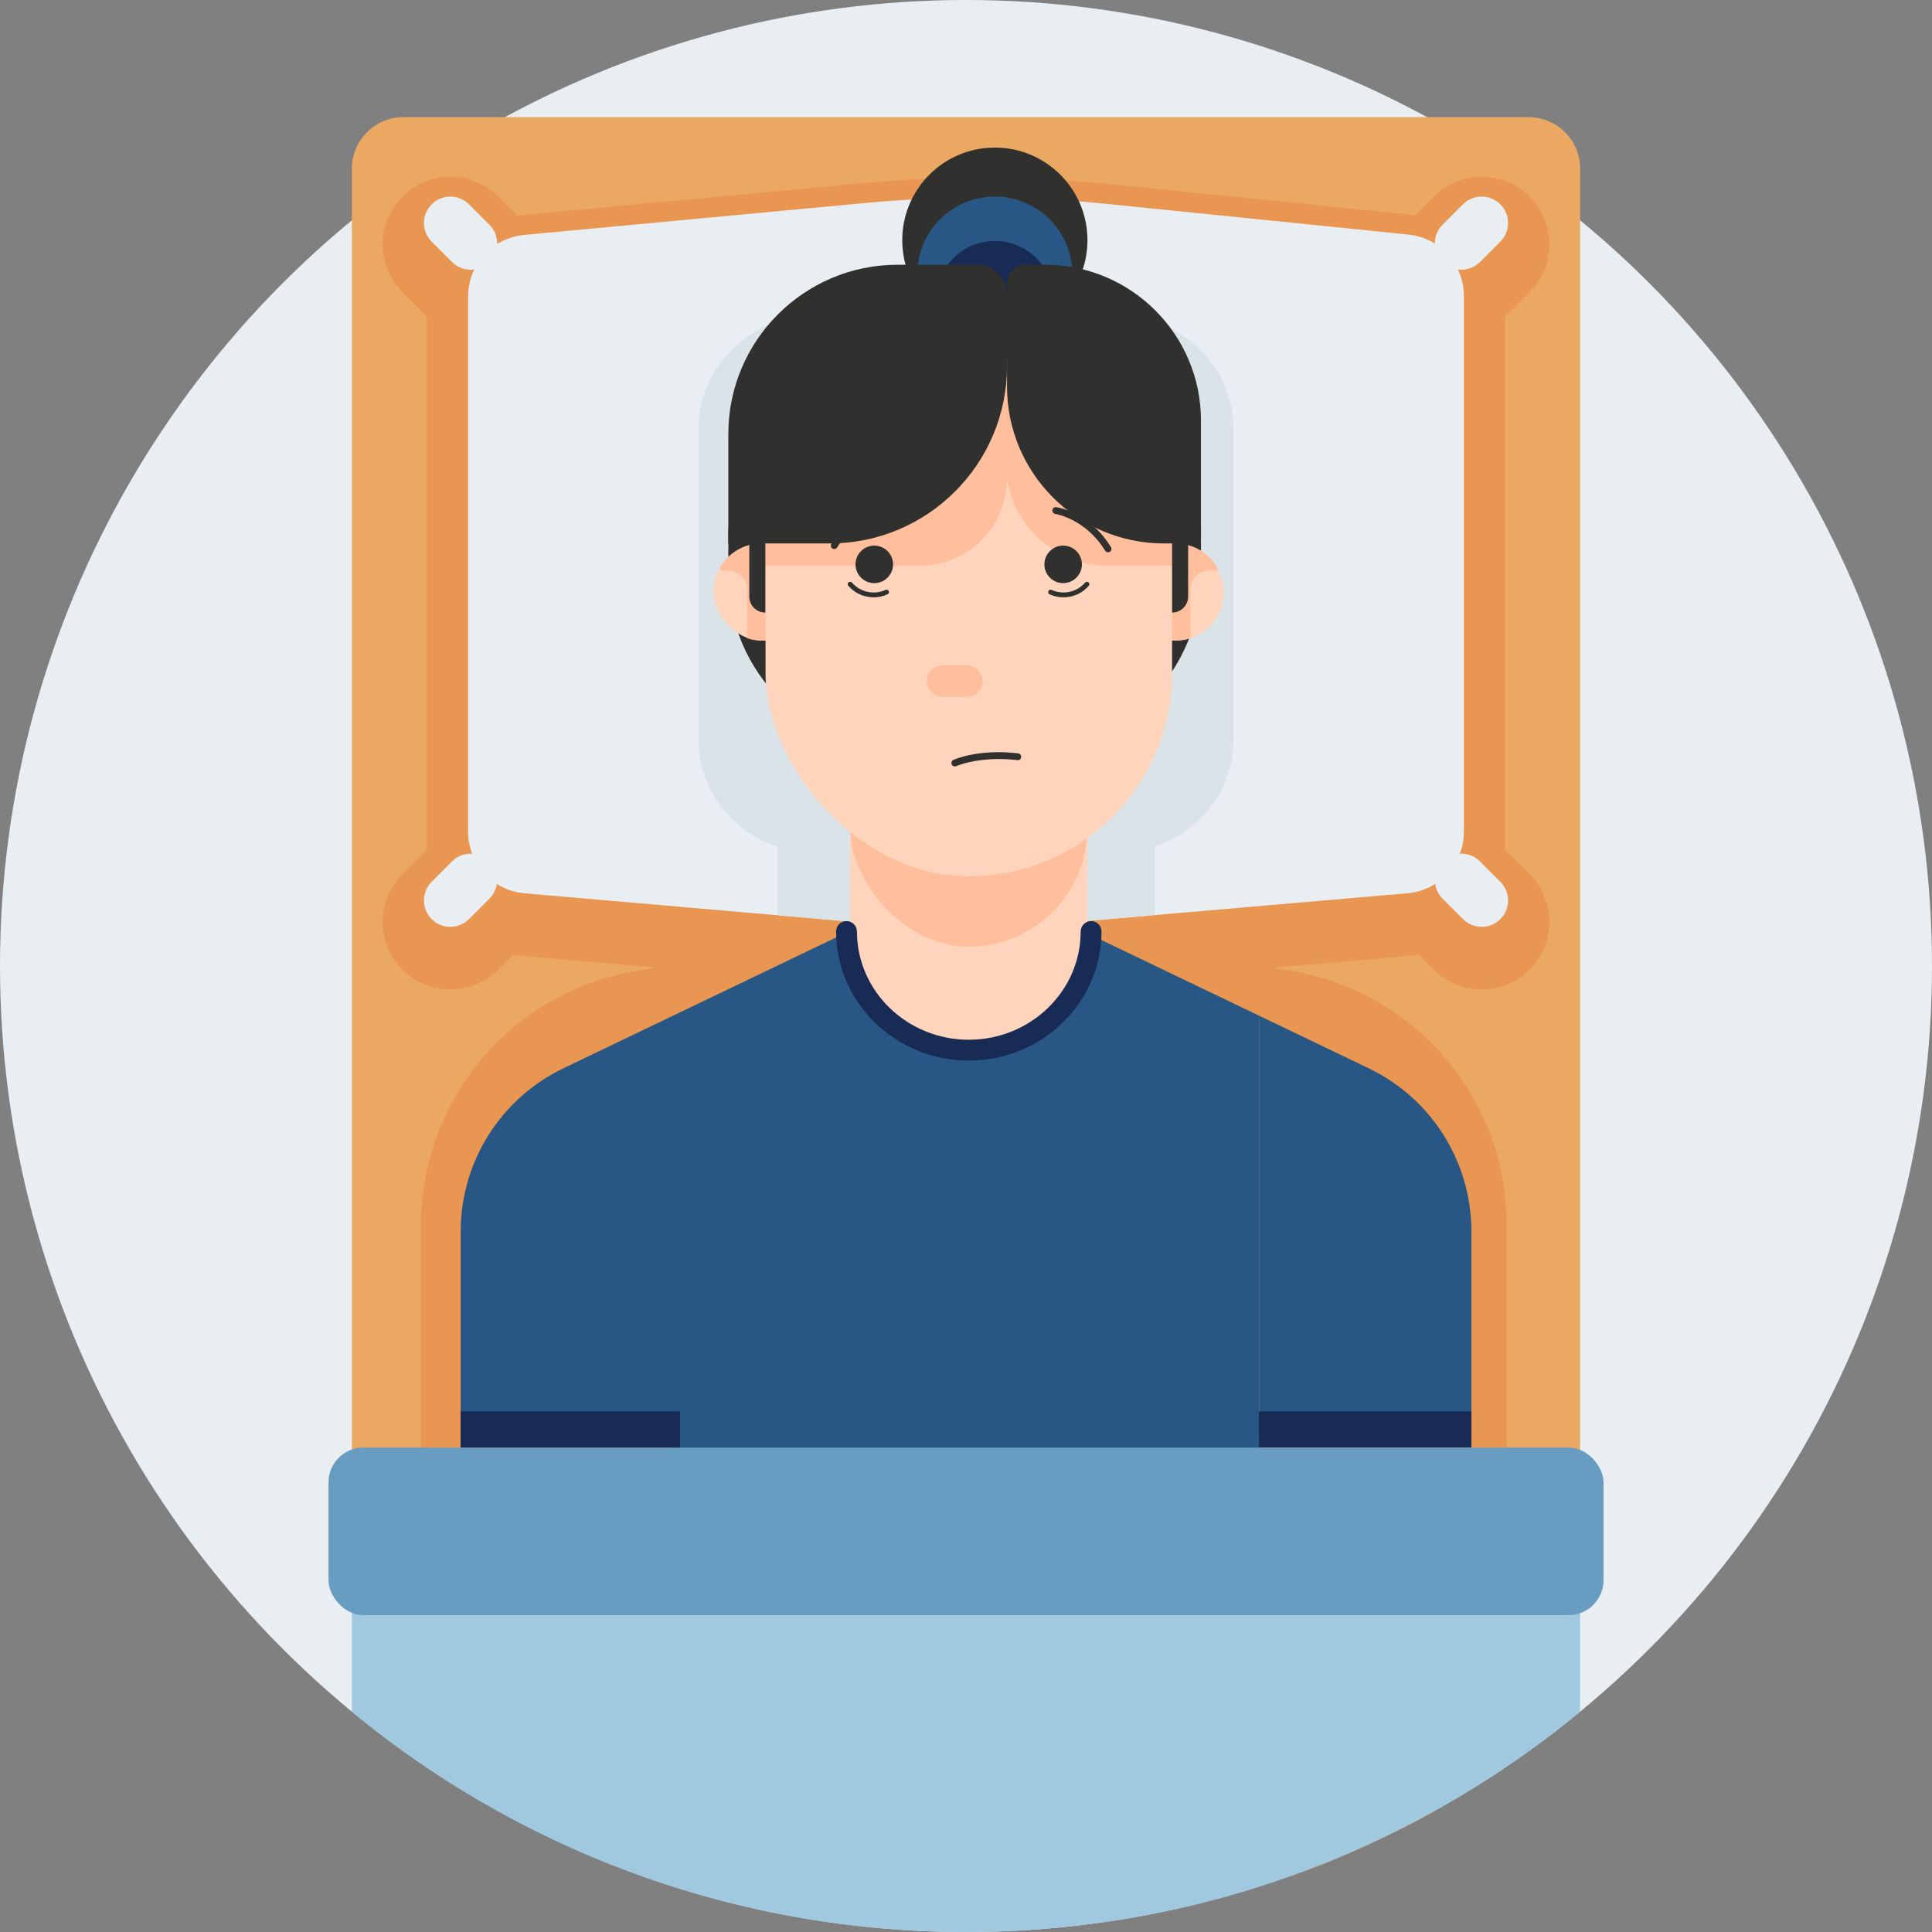<?xml version="1.0" encoding="UTF-8"?><svg id="icons" xmlns="http://www.w3.org/2000/svg" xmlns:xlink="http://www.w3.org/1999/xlink" viewBox="0 0 600 600"><rect x="0" y="0" width="600" height="600" fill="#808080" stroke="none"/><defs><style>.cls-1{fill:#e89652;}.cls-2{fill:#689dc1;}.cls-3{fill:#ffd4bd;}.cls-4{fill:#ffbf9d;}.cls-5{fill:#eba863;}.cls-6{fill:#dae3e8;}.cls-7{fill:none;}.cls-8{fill:#e9eef2;}.cls-9{fill:#295785;}.cls-10{clip-path:url(#clippath-1);}.cls-11,.cls-12{fill:#a0c9e0;}.cls-12{opacity:.3;}.cls-13{fill:#172b54;}.cls-14{fill:#30302e;}.cls-15{clip-path:url(#clippath);}</style><clipPath id="clippath"><path class="cls-7" d="M600,300c0,165.685-134.315,300-300,300S0,465.685,0,300,0,0,300,0C591.079,0,600,134.315,600,300Z"/></clipPath><clipPath id="clippath-1"><circle class="cls-2" cx="928.844" cy="300" r="249.619"/></clipPath></defs><circle class="cls-8" cx="300" cy="300" r="300"/><g class="cls-15"><path class="cls-5" d="M125.275,36.383h349.45c8.824,0,15.988,7.164,15.988,15.988v412.32H109.287V52.371c0-8.824,7.164-15.988,15.988-15.988Z"/><path class="cls-1" d="M299.671,307.3c-11.574,0-23.146-.499-34.638-1.497l-103.302-8.975c-.804-.07-1.605-.171-2.4-.302l-4.623,4.624c-8.192,8.192-21.523,8.192-29.715,0s-8.192-21.522,0-29.714l6.366-6.366c.39-.39.795-.763,1.212-1.118V98.642c0-.133.001-.266.003-.398-.417-.356-.822-.731-1.215-1.123l-6.366-6.367c-3.968-3.967-6.154-9.243-6.154-14.857s2.186-10.889,6.156-14.858c8.189-8.189,21.518-8.192,29.713.001l5.917,5.917c.296-.036.593-.068.891-.096l105.916-9.924c25.829-2.421,52.004-2.315,77.807.307l93.494,9.504c.255.026.509.055.763.087l5.794-5.794c8.192-8.196,21.524-8.193,29.716,0,3.968,3.967,6.153,9.243,6.153,14.857s-2.185,10.889-6.154,14.858l-6.365,6.366c-.392.392-.798.766-1.215,1.123.001.088.001.174.001.262v165.446c.417.356.822.728,1.21,1.117l.003.002,6.366,6.366c8.192,8.192,8.192,21.522,0,29.714-8.191,8.192-21.523,8.195-29.716,0l-4.63-4.63c-.797.131-1.599.232-2.404.301l-104.132,8.997c-11.431.988-22.942,1.482-34.453,1.482ZM159.363,269.22l1.784,1.129c.852.54,1.795.858,2.8.945l103.303,8.975c21.455,1.865,43.21,1.871,64.668.015l104.13-8.997c1.006-.088,1.951-.406,2.805-.947l1.783-1.128.748-1.977c.274-.721.412-1.466.412-2.215V98.505c0-.917-.205-1.815-.61-2.672l-.801-1.697-1.565-.973c-.822-.511-1.723-.819-2.678-.917l-93.494-9.504c-24.155-2.457-48.653-2.554-72.824-.288l-105.918,9.924c-.982.092-1.899.4-2.728.917l-1.543.961-.804,1.667c-.417.866-.629,1.78-.629,2.717v166.386c0,.745.138,1.489.412,2.212l.748,1.98Z"/><path class="cls-8" d="M459.578,267.481c-1.706-1.706-3.975-2.473-6.208-2.361.797-2.105,1.242-4.379,1.242-6.752V91.854c0-2.905-.665-5.663-1.836-8.142,2.419.299,4.944-.446,6.802-2.304l6.366-6.366c3.2-3.201,3.2-8.39,0-11.591-3.201-3.201-8.39-3.201-11.591,0l-6.366,6.367c-1.605,1.605-2.404,3.71-2.398,5.814-2.402-1.495-5.165-2.481-8.15-2.784l-93.495-9.504c-25.036-2.545-50.261-2.644-75.316-.297l-105.917,9.924c-3.046.285-5.868,1.278-8.314,2.802.042-2.15-.744-4.313-2.385-5.954l-6.367-6.367c-3.201-3.201-8.39-3.201-11.591,0-3.2,3.201-3.2,8.39,0,11.591l6.367,6.366c1.874,1.874,4.428,2.619,6.867,2.298-1.213,2.515-1.901,5.324-1.901,8.286v166.386c0,2.37.444,4.64,1.238,6.743-2.232-.111-4.5.656-6.204,2.361l-6.367,6.367c-3.2,3.201-3.2,8.39,0,11.591,3.201,3.201,8.39,3.201,11.591,0l6.367-6.367c1.281-1.281,2.025-2.882,2.281-4.545,2.505,1.585,5.408,2.611,8.546,2.884l103.303,8.975c22.251,1.933,44.626,1.938,66.878.016l104.131-8.998c3.142-.271,6.047-1.298,8.555-2.884.255,1.666.999,3.27,2.281,4.553l6.366,6.367c3.201,3.201,8.39,3.201,11.591,0,3.2-3.201,3.2-8.39,0-11.591l-6.366-6.367Z"/><path class="cls-1" d="M306.301,466.714h-175.542v-86.318c0-38.87,27.961-72.105,66.258-78.754l109.284-18.976v184.048Z"/><path class="cls-1" d="M292.366,466.714h175.542v-86.318c0-38.87-27.961-72.105-66.258-78.754l-109.284-18.976v184.048Z"/><path class="cls-6" d="M347.906,98.334h-95.811c-19.44,0-35.2,15.759-35.2,35.2v95.811c0,15.706,10.289,29.005,24.493,33.536v21.353l24.755,2.151c22.251,1.933,44.626,1.938,66.878.016l25.592-2.211v-21.308c14.204-4.531,24.493-17.83,24.493-33.536v-95.811c0-19.44-15.759-35.2-35.2-35.2Z"/><rect class="cls-1" x="391.029" y="413.975" width="54.012" height="167.518" transform="translate(836.07 995.469) rotate(180)"/><path class="cls-5" d="M405.526,461.236h39.515v100.416c0,10.951-8.891,19.842-19.842,19.842h-19.673v-120.258h0Z" transform="translate(850.567 1042.73) rotate(180)"/><path class="cls-9" d="M456.966,382.469v63.803h-65.936v-130.836l34.022,16.323c19.506,9.359,31.915,29.075,31.915,50.71Z"/><polygon class="cls-9" points="336.336 289.195 304.731 289.195 295.301 289.195 263.697 289.195 209.003 315.436 209.003 581.748 295.301 581.748 304.731 581.748 391.029 581.748 391.029 315.436 336.336 289.195"/><rect class="cls-3" x="264.028" y="196.669" width="73.691" height="129.466" rx="36.846" ry="36.846"/><rect class="cls-4" x="264.028" y="164.511" width="73.691" height="129.466" rx="36.846" ry="36.846"/><path class="cls-14" d="M226.189,164.289h146.785v14.289c0,30.054-24.4,54.453-54.453,54.453h-37.878c-30.054,0-54.453-24.4-54.453-54.453v-14.289h0Z"/><rect class="cls-3" x="347.871" y="168.77" width="32.267" height="30.162" rx="15.081" ry="15.081"/><path class="cls-4" d="M378.061,176.24c-2.619-4.464-7.455-7.47-13.004-7.47h-2.104c-4.004,0-7.633,1.571-10.333,4.117v21.929c2.7,2.546,6.329,4.117,10.333,4.117h2.104c1.617,0,3.171-.261,4.631-.731v-15.064c0-3.279,2.658-5.937,5.937-5.937h2.437v-.96Z"/><rect class="cls-3" x="221.551" y="168.77" width="32.267" height="30.162" rx="15.081" ry="15.081"/><path class="cls-4" d="M223.655,176.24c2.619-4.464,7.455-7.47,13.004-7.47h2.104c4.004,0,7.633,1.571,10.333,4.117v21.929c-2.7,2.546-6.329,4.117-10.333,4.117h-2.104c-1.617,0-3.171-.261-4.631-.731v-15.064c0-3.279-2.658-5.937-5.937-5.937h-2.437v-.96Z"/><rect class="cls-3" x="237.743" y="98.334" width="126.261" height="173.803" rx="63.13" ry="63.13"/><rect class="cls-4" x="287.806" y="206.609" width="17.438" height="9.82" rx="4.91" ry="4.91"/><path class="cls-4" d="M237.684,175.746h47.932c14.979,0,27.123-12.143,27.123-27.123v-0.0 0c2.36,15.595,15.765,27.123,31.537,27.123h19.728v-71.548h-126.261l-.059,71.548Z"/><path class="cls-14" d="M296.527,238.022c-.403,0-.791-.231-.967-.623-.243-.534-.007-1.162.526-1.405.315-.143,7.859-3.501,20.116-2.033.582.069.997.598.928,1.181s-.579,1.014-1.181.928c-11.623-1.387-18.914,1.826-18.984,1.858-.141.063-.29.094-.437.094Z"/><circle class="cls-14" cx="330.169" cy="175.271" r="5.826"/><path class="cls-14" d="M330.258,185.509c-1.478,0-2.937-.317-4.307-.942-.378-.174-.545-.621-.372-1.0.174-.38.626-.542 1-.372,1.737.795,3.65,1.004,5.527.614,1.917-.403,3.609-1.396,4.888-2.873.275-.312.751-.347,1.064-.075.314.274.347.749.075,1.064-1.499,1.726-3.475,2.887-5.719,3.358-.717.15-1.44.225-2.157.225Z"/><path class="cls-14" d="M271.334,185.509c-.717,0-1.44-.075-2.157-.225-2.244-.471-4.22-1.633-5.719-3.358-.272-.315-.239-.791.075-1.064.315-.272.789-.237,1.064.075,1.279,1.477,2.971,2.469,4.888,2.873,1.876.39,3.788.181,5.526-.614.372-.171.823-.007 1.0.372.172.378.006.826-.372 1-1.368.626-2.827.942-4.305.942Z"/><circle class="cls-14" cx="271.519" cy="175.271" r="5.826"/><circle class="cls-14" cx="308.96" cy="74.592" r="28.759"/><circle class="cls-9" cx="308.96" cy="85.114" r="24.064"/><circle class="cls-13" cx="308.96" cy="93.064" r="18.238"/><path class="cls-14" d="M278.765,82.219h24.719c5.108,0,9.255,4.147,9.255,9.255v22.232c0,30.391-24.673,55.064-55.064,55.064h-31.487v-33.974c0-29.018,23.559-52.576,52.576-52.576Z"/><path class="cls-14" d="M318.533,82.219h6.034c26.716,0,48.406,21.69,48.406,48.406v35.313c0,1.563-1.269,2.831-2.831,2.831h-8.684c-26.888,0-48.718-21.83-48.718-48.718v-32.039c0-3.198,2.596-5.794,5.794-5.794Z"/><path class="cls-14" d="M364.004,190.242v-32.033h4.982v27.051c0,2.751-2.23,4.982-4.982,4.982h0Z"/><path class="cls-14" d="M237.684,190.242v-32.033h-4.982v27.051c0,2.751,2.23,4.982,4.982,4.982h0Z"/><path class="cls-14" d="M344.116,171.53c-.358,0-.705-.18-.905-.505-6.12-9.953-15.392-11.409-15.484-11.422-.58-.084-.984-.623-.9-1.201.082-.582.62-.989,1.198-.901.418.059,10.33,1.574,16.994,12.412.308.501.152,1.154-.347,1.461-.174.107-.365.158-.555.158Z"/><path class="cls-14" d="M259.087,170.507c-.19,0-.381-.05-.555-.158-.499-.306-.655-.96-.347-1.461,6.664-10.839,16.574-12.353,16.992-12.412.57-.085,1.116.32,1.198.901.084.579-.32,1.117-.9,1.201-.093.013-9.363,1.468-15.483,11.422-.2.325-.548.505-.905.505Z"/><rect class="cls-13" x="390.965" y="438.322" width="66.001" height="11.223"/><path class="cls-13" d="M300.873,329.37c-22.724,0-41.211-17.98-41.211-40.08,0-1.786,1.449-3.235,3.235-3.235s3.235,1.449,3.235,3.235c0,18.534,15.585,33.61,34.741,33.61s34.741-15.077,34.741-33.61c0-1.786,1.449-3.235,3.235-3.235s3.235,1.449,3.235,3.235c0,22.1-18.487,40.08-41.211,40.08Z"/><rect class="cls-11" x="109.287" y="456.184" width="381.426" height="159.142"/><rect class="cls-2" x="102.012" y="449.545" width="395.977" height="52.054" rx="10.849" ry="10.849"/><path class="cls-9" d="M143.067,382.469v63.803h80.589l-14.652-130.836-34.022,16.323c-19.506,9.359-31.915,29.075-31.915,50.71Z"/><rect class="cls-13" x="143.034" y="438.322" width="68.142" height="11.223"/></g><circle class="cls-2" cx="928.844" cy="300" r="249.619"/><g class="cls-10"><rect class="cls-12" x="473.276" y="174.782" width="824.902" height="129.11" transform="translate(90.187 696.404) rotate(-45)"/></g></svg>